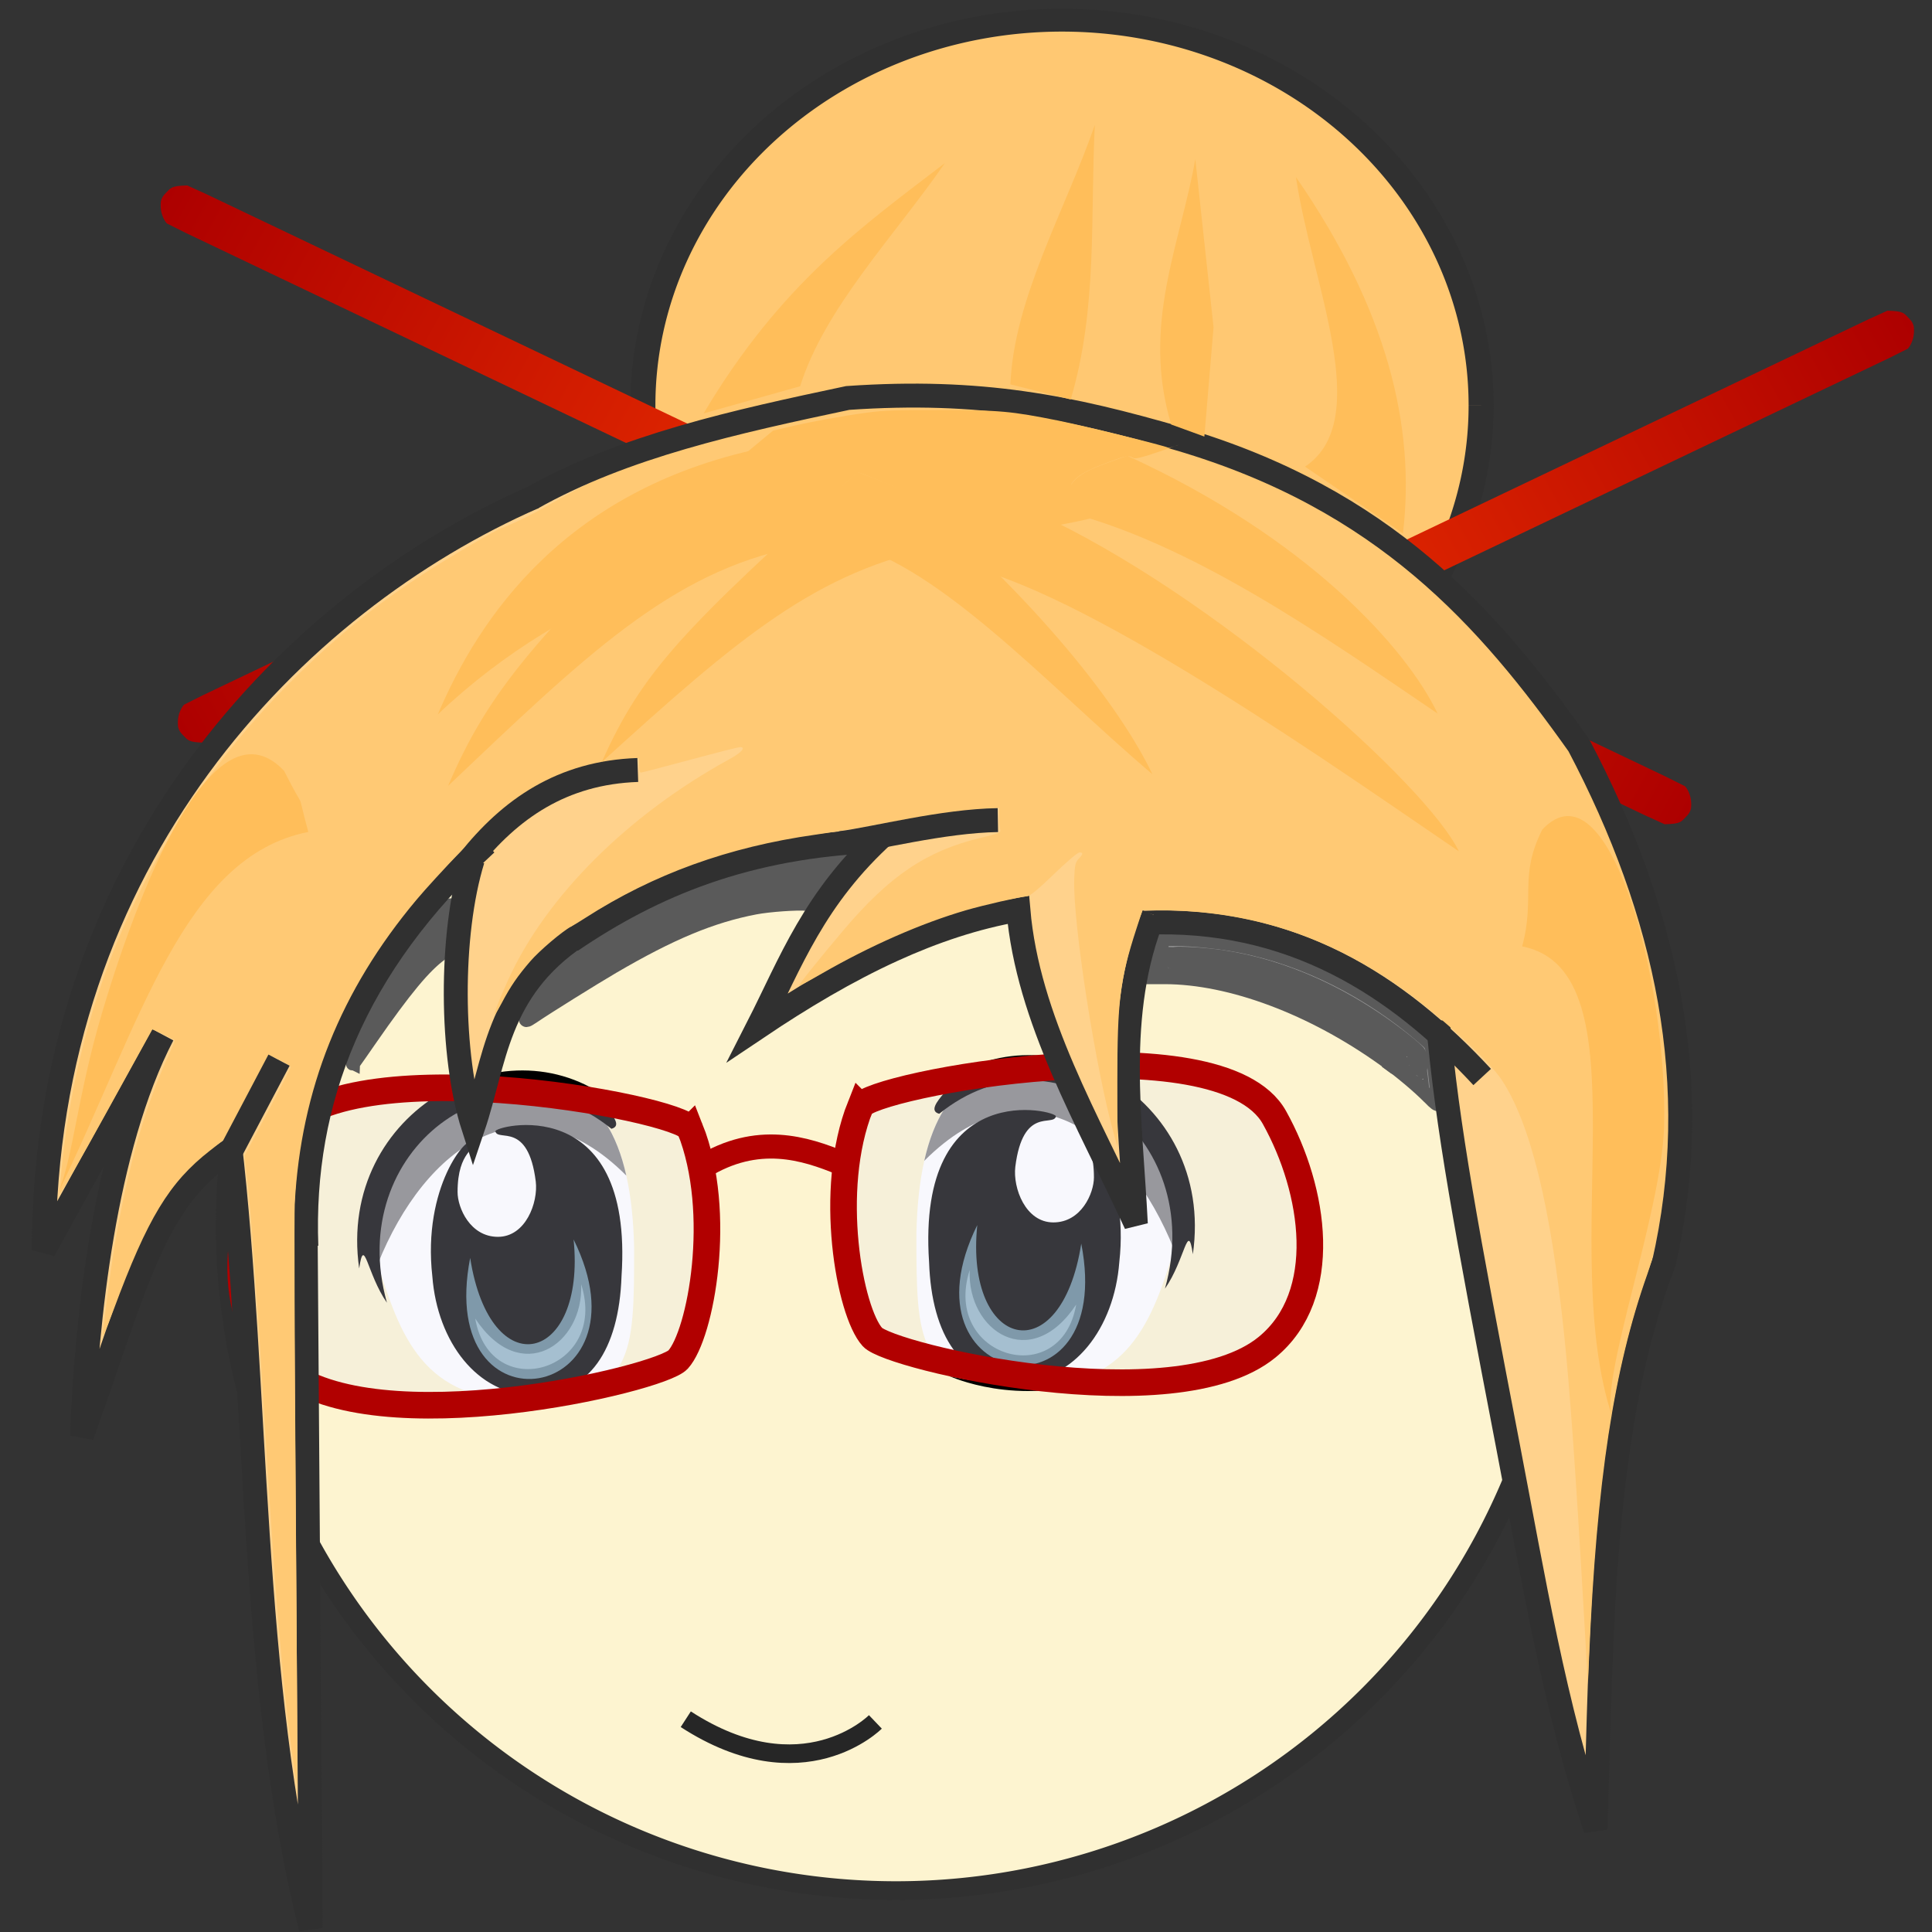 <?xml version="1.0" encoding="UTF-8" standalone="no"?>
<!-- Created with Inkscape (http://www.inkscape.org/) -->

<svg
   xmlns:dc="http://purl.org/dc/elements/1.1/"
   xmlns:cc="http://creativecommons.org/ns#"
   xmlns:rdf="http://www.w3.org/1999/02/22-rdf-syntax-ns#"
   xmlns:svg="http://www.w3.org/2000/svg"
   xmlns="http://www.w3.org/2000/svg"
   xmlns:xlink="http://www.w3.org/1999/xlink"
   xmlns:sodipodi="http://sodipodi.sourceforge.net/DTD/sodipodi-0.dtd"
   xmlns:inkscape="http://www.inkscape.org/namespaces/inkscape"
   width="500.44"
   height="500.441"
   id="svg3303"
   version="1.1"
   inkscape:version="0.48.0 r9654"
   sodipodi:docname="cara.svg">
  <rect width="100%" height="100%" fill="#333333" stroke="none"/>
  <defs
     id="defs3305">
    <linearGradient
       y2="145.6"
       x2="178.198"
       y1="376.984"
       x1="179.786"
       gradientTransform="matrix(-0.517,0.952,1.016,0.485,289.298,-24.425)"
       gradientUnits="userSpaceOnUse"
       id="linearGradient4575-3"
       xlink:href="#linearGradient4518-51"
       inkscape:collect="always" />
    <linearGradient
       id="linearGradient4518-51">
      <stop
         style="stop-color:#ad0000;stop-opacity:1;"
         offset="0"
         id="stop4520-1" />
      <stop
         style="stop-color:#ff3e00;stop-opacity:1;"
         offset="1"
         id="stop4522-0" />
    </linearGradient>
    <linearGradient
       y2="145.6"
       x2="178.198"
       y1="376.984"
       x1="179.786"
       gradientTransform="matrix(0.517,0.952,-1.016,0.485,478.734,-45.556)"
       gradientUnits="userSpaceOnUse"
       id="linearGradient4575-1"
       xlink:href="#linearGradient4518-0"
       inkscape:collect="always" />
    <linearGradient
       id="linearGradient4518-0">
      <stop
         style="stop-color:#ad0000;stop-opacity:1;"
         offset="0"
         id="stop4520-3" />
      <stop
         style="stop-color:#ff3e00;stop-opacity:1;"
         offset="1"
         id="stop4522-36" />
    </linearGradient>
    <linearGradient
       y2="145.6"
       x2="178.198"
       y1="376.984"
       x1="179.786"
       gradientTransform="matrix(-0.517,-0.952,1.016,-0.485,347.004,556.131)"
       gradientUnits="userSpaceOnUse"
       id="linearGradient4575"
       xlink:href="#linearGradient4518-5"
       inkscape:collect="always" />
    <linearGradient
       id="linearGradient4518-5">
      <stop
         style="stop-color:#ad0000;stop-opacity:1;"
         offset="0"
         id="stop4520-5" />
      <stop
         style="stop-color:#ff3e00;stop-opacity:1;"
         offset="1"
         id="stop4522-3" />
    </linearGradient>
    <clipPath
       id="id0-2">
      <path
         inkscape:connector-curvature="0"
         id="path3451-3"
         d="m 29.057,17.765 c 0,10.848 0,15.081 -11.113,15.346 C 6.832,33.375 4.451,26.496 2.07,19.087 -0.312,11.415 8.155,0.831 16.886,0.831 c 8.467,0 11.906,6.085 12.171,16.933 z" />
    </clipPath>
    <clipPath
       id="id1-7">
      <path
         inkscape:connector-curvature="0"
         id="path3454-5"
         d="m 29.057,17.765 c 0,10.848 0,15.081 -11.113,15.346 C 6.832,33.375 4.451,26.496 2.07,19.087 -0.312,11.415 8.155,0.831 16.886,0.831 c 8.467,0 11.906,6.085 12.171,16.933 z" />
    </clipPath>
    <clipPath
       id="id0-2-7">
      <path
         inkscape:connector-curvature="0"
         id="path3451-3-8"
         d="m 29.057,17.765 c 0,10.848 0,15.081 -11.113,15.346 C 6.832,33.375 4.451,26.496 2.07,19.087 -0.312,11.415 8.155,0.831 16.886,0.831 c 8.467,0 11.906,6.085 12.171,16.933 z" />
    </clipPath>
    <clipPath
       id="id1-7-4">
      <path
         inkscape:connector-curvature="0"
         id="path3454-5-5"
         d="m 29.057,17.765 c 0,10.848 0,15.081 -11.113,15.346 C 6.832,33.375 4.451,26.496 2.07,19.087 -0.312,11.415 8.155,0.831 16.886,0.831 c 8.467,0 11.906,6.085 12.171,16.933 z" />
    </clipPath>
    <linearGradient
       inkscape:collect="always"
       xlink:href="#linearGradient4518"
       id="linearGradient4524"
       x1="179.786"
       y1="376.984"
       x2="178.198"
       y2="145.6"
       gradientUnits="userSpaceOnUse"
       gradientTransform="matrix(0.517,-0.952,-1.016,-0.485,474.288,523.693)" />
    <linearGradient
       id="linearGradient4518">
      <stop
         style="stop-color:#ad0000;stop-opacity:1;"
         offset="0"
         id="stop4520" />
      <stop
         style="stop-color:#ff3e00;stop-opacity:1;"
         offset="1"
         id="stop4522" />
    </linearGradient>
  </defs>
  <sodipodi:namedview
     id="base"
     pagecolor="#ffffff"
     bordercolor="#666666"
     borderopacity="1.0"
     inkscape:pageopacity="0.0"
     inkscape:pageshadow="2"
     inkscape:zoom="0.94316065"
     inkscape:cx="208.0534"
     inkscape:cy="171.76374"
     inkscape:document-units="px"
     inkscape:current-layer="layer1"
     showgrid="false"
     fit-margin-top="0"
     fit-margin-left="0"
     fit-margin-right="0"
     fit-margin-bottom="0"
     inkscape:window-width="1920"
     inkscape:window-height="1024"
     inkscape:window-x="-2"
     inkscape:window-y="-3"
     inkscape:window-maximized="1" />
  <g
     inkscape:label="Capa 1"
     inkscape:groupmode="layer"
     id="layer1"
     transform="translate(-141.947,-118.864)">
    <path
       sodipodi:type="arc"
       style="fill:#fdf4d0;fill-opacity:1;stroke:#303030;stroke-width:6.2;stroke-miterlimit:6.55;stroke-opacity:1;stroke-dasharray:none"
       id="path2989"
       sodipodi:cx="360.98383"
       sodipodi:cy="546.06427"
       sodipodi:rx="186.73845"
       sodipodi:ry="220.68668"
       d="m 547.722,546.064 a 186.738,220.687 0 1 1 0,-0.003"
       sodipodi:start="0"
       sodipodi:end="6.2831716"
       sodipodi:open="true"
       transform="matrix(0.928,0,0,0.781,39.044,9.748)"
       inkscape:export-filename="/home/nintux/avatar.png"
       inkscape:export-xdpi="11.134222"
       inkscape:export-ydpi="11.134222" />
    <path
       style="fill:#ffd28c;fill-opacity:1;stroke:#000000;stroke-width:0;stroke-linecap:butt;stroke-linejoin:miter;stroke-miterlimit:4;stroke-opacity:0;stroke-dasharray:none"
       d="m 570.376,445.972 c 10.652,-46.386 0.605,-89.873 -22.31,-133.359 -23.424,-33 -50.243,-64.019 -103.426,-79.66 -28.271,-8.191 -50.517,-12.677 -85.023,-10.296 -26.983,5.995 -57.917,12.158 -81.86,25.966 l -78.44,166.785 19.127,25.814 c 0.632,-11.012 0.621,-20.807 3.522,-33.025 0.599,-2.522 0.935,-5.147 1.855,-7.907 1.724,-5.236 4.885,-12.774 8.489,-20.227 4.243,-8.777 9.253,-16.643 15.453,-24.2 1.262,-1.538 3.718,-4.325 6.173,-7.043 4.371,-4.838 9.488,-9.871 11.541,-11.221 -0.749,1.291 -3.649,4.349 -3.649,4.349 l 27.089,19.401 c 36.777,-25.364 76.949,-28.276 80.62,-26.227 l 67.303,21.837 c 13.3,-1.47 24.712,0.39 34.54,3.838 29.148,10.227 41.622,27.01 45.05,29.739"
       id="path3009-2"
       inkscape:connector-curvature="0"
       sodipodi:nodetypes="cccccccscssscccccsc"
       inkscape:export-filename="/home/nintux/avatar.png"
       inkscape:export-xdpi="11.134222"
       inkscape:export-ydpi="11.134222" />
    <path
       style="fill:#ffd28c;fill-opacity:0;stroke:#ffffff;stroke-width:1px;stroke-linecap:butt;stroke-linejoin:miter;stroke-opacity:0"
       d="m 572.795,447.587 6.557,-47.125 -24.587,-81.137 -34.422,-44.667 -44.667,-31.553 -46.715,-16.801 -52.452,-4.917 -20.489,2.459 -30.324,8.196 -37.7,11.474 -20.489,11.884 -71.712,161.045 6.557,4.098 18.031,22.948 7.376,-48.355 20.079,-38.11 15.162,-12.703 26.636,18.031 40.569,-18.85 39.339,-5.737 72.942,20.899 27.456,2.459 26.636,11.064 29.914,27.046 z"
       id="path3158"
       inkscape:connector-curvature="0"
       inkscape:export-filename="/home/nintux/avatar.png"
       inkscape:export-xdpi="11.134222"
       inkscape:export-ydpi="11.134222" />
    <path
       sodipodi:type="arc"
       style="fill:#ffc872;fill-opacity:1;stroke:#303030;stroke-width:5.93;stroke-miterlimit:6.55;stroke-opacity:1;stroke-dasharray:none"
       id="path3763"
       sodipodi:cx="355.25595"
       sodipodi:cy="315.97989"
       sodipodi:rx="99.323837"
       sodipodi:ry="99.785805"
       d="m 454.58,315.98 a 99.324,99.786 0 1 1 0,-0.001"
       sodipodi:start="0"
       sodipodi:end="6.2831716"
       sodipodi:open="true"
       transform="matrix(1.093,0,0,1,28.739,-92.11)"
       inkscape:export-filename="/home/nintux/avatar.png"
       inkscape:export-xdpi="11.134222"
       inkscape:export-ydpi="11.134222" />
    <path
       style="font-size:medium;font-style:normal;font-variant:normal;font-weight:normal;font-stretch:normal;text-indent:0;text-align:start;text-decoration:none;line-height:normal;letter-spacing:normal;word-spacing:normal;text-transform:none;direction:ltr;block-progression:tb;writing-mode:lr-tb;text-anchor:start;baseline-shift:baseline;color:#000000;fill:url(#linearGradient4524);fill-opacity:1;fill-rule:nonzero;stroke:none;stroke-width:0;marker:none;visibility:visible;display:inline;overflow:visible;enable-background:accumulate;font-family:Sans;-inkscape-font-specification:Sans"
       d="m 323.88,243.034 -4.92,-2.347 -128.948,-61.518 -4.847,-2.426 c 0,0 -1.951,-1.979 -1.546,-5.693 0.245,-1.102 0.702,-1.592 1.162,-2.074 1.442,-1.435 1.325,-1.964 5.667,-2.074 l 4.993,2.269 128.948,61.518 4.92,2.347 -2.504,4.612 -0.42,0.774 z"
       id="rect4495"
       inkscape:connector-curvature="0"
       sodipodi:nodetypes="ccccccccccccc"
       inkscape:export-filename="/home/nintux/avatar.png"
       inkscape:export-xdpi="11.134222"
       inkscape:export-ydpi="11.134222" />
    <g
       id="Camada_x0020_1-9-0"
       transform="matrix(2.75,0,0,2.922,247.656,386.965)"
       inkscape:export-filename="/home/nintux/avatar.png"
       inkscape:export-xdpi="11.134222"
       inkscape:export-ydpi="11.134222">
      <path
         style="fill:#ffffff;fill-opacity:0.358;stroke:#5a5a5a;stroke-width:3.561;stroke-miterlimit:6.55;stroke-opacity:1;stroke-dasharray:none"
         d="m 500.834,522.49 c -2.512,-2.281 -8.411,-6.796 -12.136,-9.288 -16.895,-11.302 -34.981,-18.052 -51.156,-19.093 l -3.538,-0.228 0.212,-0.858 c 0.117,-0.472 0.463,-1.749 0.77,-2.837 l 0.558,-1.978 4.087,0.053 c 19.419,0.254 41.164,8.894 58.479,23.234 1.742,1.442 3.29,2.95 3.441,3.35 0.313,0.83 1.185,8.75 0.984,8.943 -0.072,0.07 -0.838,-0.514 -1.701,-1.298 l 0,0 z"
         id="path3281"
         inkscape:connector-curvature="0"
         transform="matrix(0.364,0,0,0.342,-86.861,-174.735)" />
      <g
         id="_137871784-2-6"
         transform="matrix(0.898,0,0,0.883,-4.803,3.138)">
        <g
           clip-path="url(#id0-2-7)"
           id="g3459-8-1">
          <polygon
             points="29.057,33.114 1.665,33.114 1.665,0.831 29.057,0.831 "
             class="fil0"
             id="_138047440-9-0"
             style="fill:#000000;fill-opacity:0" />
        </g>
        <g
           clip-path="url(#id1-7-4)"
           id="g3462-7-6">
          <g
             id="g3464-3-3">
            <path
               d="M 84.355,17.5 C 80.386,32.581 79.063,32.846 67.686,33.375 56.309,34.169 57.103,29.406 55.516,17.5 54.193,7.181 59.749,1.36 67.422,1.096 c 7.938,0 18.521,10.054 16.933,16.404 z m -55.298,0.265 c 0,10.848 0,15.081 -11.113,15.346 C 6.832,33.375 4.451,26.496 2.07,19.087 -0.312,11.415 8.155,0.831 16.886,0.831 c 8.467,0 11.906,6.085 12.171,16.933 z"
               class="fil1"
               id="_138506816-6-2"
               inkscape:connector-curvature="0"
               style="fill:#ffffff" />
            <path
               d="M 2.176,19.417 C 7.108,7.626 17.561,0.305 28.238,10.558 26.765,4.26 23.242,0.831 16.886,0.831 8.155,0.831 -0.312,11.415 2.07,19.087 l 0.106,0.33 z M 55.9,9.98 c 12.417,-9.645 23.584,-0.655 27.61,10.639 0.271,-0.963 0.551,-1.999 0.846,-3.119 0.015,-0.058 0.026,-0.117 0.038,-0.175 l -0.088,-2.847 C 82.862,8.391 74.183,1.096 67.422,1.096 61.875,1.287 57.435,4.382 55.9,9.98 z"
               class="fil2"
               id="_138035576-1-0"
               inkscape:connector-curvature="0"
               style="fill:#808080" />
          </g>
        </g>
        <path
           id="path3468-2-6"
           d="m 29.057,17.765 c 0,10.848 0,15.081 -11.113,15.346 C 6.832,33.375 4.451,26.496 2.07,19.087 -0.312,11.415 8.155,0.831 16.886,0.831 c 8.467,0 11.906,6.085 12.171,16.933 z"
           class="fil3"
           inkscape:connector-curvature="0"
           style="fill:none" />
        <path
           d="m 10.007,32.317 c 0,0 8.467,1.323 15.61,-0.265 0,0 -7.144,3.175 -15.61,0.265 z"
           class="fil4"
           id="_138034528-9-1"
           inkscape:connector-curvature="0"
           style="fill:#000000" />
        <path
           d="M 27.205,3.477 C 16.093,-5.519 -2.164,4.006 0.218,19.881 0.747,16.442 1.011,20.41 3.128,23.321 -1.37,7.975 14.77,-3.402 26.676,5.858 28.793,5.329 23.236,1.889 27.205,3.477 z"
           class="fil4"
           id="_138035320-3-5"
           inkscape:connector-curvature="0"
           style="fill:#000000" />
        <path
           d="m 27.734,20.675 c -0.265,7.408 -3.439,11.906 -9.26,11.906 -5.821,0 -10.054,-5.292 -10.583,-11.906 -1.058,-8.996 3.704,-14.287 4.233,-13.494 0.529,0.794 -1.587,0.794 -1.587,5.027 0,1.587 1.323,4.498 4.233,4.498 2.91,0 4.233,-3.439 3.969,-5.556 C 17.945,5.064 14.77,7.181 14.505,6.123 14.241,5.594 29.057,1.889 27.734,20.675 z"
           class="fil4"
           id="_138036176-1-5"
           inkscape:connector-curvature="0"
           style="fill:#000000" />
        <path
           d="m 11.859,18.823 c -3.704,18.256 19.315,14.552 10.848,-1.852 1.323,12.435 -8.731,14.817 -10.848,1.852 z"
           class="fil5"
           id="_138349792-9-4"
           inkscape:connector-curvature="0"
           style="fill:#5f8291" />
        <path
           d="m 12.388,24.908 c 1.587,8.731 14.023,5.292 11.113,-3.44 0.265,6.085 -6.35,10.319 -11.113,3.44 z"
           class="fil6"
           id="_138033312-4-7"
           inkscape:connector-curvature="0"
           style="fill:#91b4c3" />
      </g>
      <path
         style="fill:#ffffff;fill-opacity:0.358;stroke:#5a5a5a;stroke-width:4.061;stroke-miterlimit:6.55;stroke-opacity:1;stroke-dasharray:none"
         d="m 269.986,505.269 c 2.312,-4.004 4.221,-6.467 7.729,-9.973 3.209,-3.207 3.622,-3.913 8.084,-6.744 10.215,-6.48 19.697,-11.216 28.843,-14.629 10.63,-3.967 22.27,-6.765 33.134,-7.963 1.813,-0.2 3.709,-0.429 4.214,-0.509 0.871,-0.138 0.821,-0.034 -0.992,2.074 -1.05,1.221 -3.083,3.832 -4.519,5.803 l -2.61,3.584 -2.057,-0.211 c -2.48,-0.254 -9.868,0.271 -13.429,0.954 -11.291,2.165 -21.908,6.595 -36.985,15.431 -5.106,2.992 -17.121,10.499 -20.5,12.807 -0.758,0.518 -1.477,0.941 -1.597,0.941 -0.121,0 0.188,-0.705 0.685,-1.566 z"
         id="path3261"
         inkscape:connector-curvature="0"
         transform="matrix(0.364,0,0,0.342,-86.861,-174.735)"
         sodipodi:nodetypes="cssssssscssssscc" />
      <path
         style="fill:#ffffff;fill-opacity:0.358;stroke:#5a5a5a;stroke-width:3.561;stroke-miterlimit:7.65;stroke-opacity:1;stroke-dasharray:none"
         d="m 276.398,499.65 c 0,-0.514 5.987,-6.11 8.242,-7.705 2.987,-2.111 11.239,-7.018 16.155,-9.605 10.587,-5.572 23.054,-9.964 35.607,-12.545 4.67,-0.96 11.234,-1.95 11.456,-1.727 0.081,0.081 -0.652,1.16 -1.631,2.396 -0.978,1.236 -2.115,2.73 -2.527,3.32 l -0.749,1.072 -4.082,0 c -10.097,0 -20.476,2.585 -32.469,8.085 -6.73,3.087 -12.667,6.384 -23.903,13.277 -3.083,1.891 -7.746,5.941 -7.882,6.022 -0.136,0.081 1.783,-2.424 1.783,-2.589 z"
         id="path3263"
         inkscape:connector-curvature="0"
         transform="matrix(0.364,0,0,0.342,-86.861,-174.735)"
         sodipodi:nodetypes="ssssssscssscs" />
      <path
         style="fill:#ffffff;fill-opacity:0.358;stroke:#5a5a5a;stroke-width:3.561;stroke-miterlimit:6.55;stroke-opacity:1;stroke-dasharray:none"
         d="m 331.292,473.046 c 1.622,-0.48 8.177,-1.86 11.007,-2.317 l 1.446,-0.233 -0.87,1.14 -0.87,1.14 -4.862,0.204 c -2.674,0.112 -13.499,2.891 -14.224,2.987 -1.235,0.163 6.83,-2.465 8.373,-2.922 z"
         id="path3267"
         inkscape:connector-curvature="0"
         transform="matrix(0.364,0,0,0.342,-86.861,-174.735)"
         sodipodi:nodetypes="sscccscs" />
      <path
         style="fill:#ffffff;fill-opacity:0.358;stroke:#5a5a5a;stroke-width:3.561;stroke-miterlimit:6.55;stroke-opacity:1;stroke-dasharray:none"
         d=""
         id="path3271"
         inkscape:connector-curvature="0"
         transform="matrix(0.364,0,0,0.342,-86.861,-174.735)" />
      <path
         style="fill:#ffffff;fill-opacity:0.358;stroke:#5a5a5a;stroke-width:3.561;stroke-miterlimit:6.55;stroke-opacity:1;stroke-dasharray:none"
         d="m 224.306,518.115 c 0,-0.558 2.807,-7.016 4.62,-10.628 4.758,-9.482 11.052,-18.865 18.629,-27.775 1.629,-1.915 2.982,-3.458 3.007,-3.428 0.025,0.03 -0.157,1.39 -0.405,3.022 -0.248,1.632 -0.55,4.342 -0.672,6.023 l -0.222,3.056 -2.027,1.446 c -4.348,3.103 -9.436,9.24 -18.47,22.28 -4.858,7.012 -4.462,6.48 -4.462,6.004 z"
         id="path3275"
         inkscape:connector-curvature="0"
         transform="matrix(0.364,0,0,0.342,-86.861,-174.735)" />
      <path
         style="fill:#ffffff;fill-opacity:0.358;stroke:#5a5a5a;stroke-width:3.561;stroke-miterlimit:6.55;stroke-opacity:1;stroke-dasharray:none"
         d="m 502.897,527.095 c -2.786,-2.842 -7.569,-6.86 -11.704,-9.834 -18.579,-13.36 -39.755,-21.305 -56.785,-21.305 l -2.811,0 0.194,-1.193 c 0.106,-0.656 0.669,-2.881 1.251,-4.945 l 1.057,-3.753 3.253,0 c 4.29,0 11.84,0.81 16.856,1.808 16.621,3.307 33.028,11.541 47.054,23.612 2.219,1.91 2.229,1.926 2.449,3.992 0.122,1.141 0.52,4.482 0.884,7.425 0.364,2.943 0.614,5.582 0.554,5.865 -0.074,0.355 -0.774,-0.164 -2.251,-1.671 z"
         id="path3279"
         inkscape:connector-curvature="0"
         transform="matrix(0.364,0,0,0.342,-86.861,-174.735)" />
      <path
         style="fill:#ffffff;fill-opacity:0.358;stroke:#5a5a5a;stroke-width:4.361;stroke-miterlimit:6.55;stroke-opacity:1;stroke-dasharray:none"
         d="m 495.149,515.54 c -16.841,-12.805 -36.152,-20.988 -54.33,-23.022 -2.138,-0.239 -3.962,-0.51 -4.055,-0.603 -0.092,-0.092 -0.078,-0.527 0.033,-0.967 0.196,-0.783 0.261,-0.797 3.231,-0.695 16.271,0.558 32.6,6.129 48.198,16.445 4.759,3.147 11.133,8.085 11.665,9.122 0.268,0.522 0.473,3.592 0.281,3.512 -0.042,-0.018 -4.006,1.306 -6.726,-0.762 z"
         id="path3283"
         inkscape:connector-curvature="0"
         transform="matrix(0.364,0,0,0.342,-86.861,-174.735)"
         sodipodi:nodetypes="csscsssccc" />
    </g>
    <path
       style="fill:#ffd28c;fill-opacity:1;stroke:#303030;stroke-width:6.2;stroke-linecap:butt;stroke-linejoin:miter;stroke-miterlimit:4;stroke-opacity:1;stroke-dasharray:none"
       d="m 573.108,445.478 c -16.336,42.029 -16.32,95.166 -17.863,147.204 -10.769,-32.334 -16.089,-64.914 -22.659,-99.066 -10.889,-56.61 -15.811,-83.136 -18.193,-110.357"
       id="path3797"
       inkscape:connector-curvature="0"
       sodipodi:nodetypes="ccsc"
       inkscape:export-filename="/home/nintux/avatar.png"
       inkscape:export-xdpi="11.134222"
       inkscape:export-ydpi="11.134222" />
    <g
       id="Camada_x0020_1-9"
       transform="matrix(-2.483,0,0,2.594,451.469,392.167)"
       inkscape:export-filename="/home/nintux/avatar.png"
       inkscape:export-xdpi="11.134222"
       inkscape:export-ydpi="11.134222">
      <g
         id="_137871784-2">
        <g
           clip-path="url(#id0-2)"
           id="g3459-8">
          <polygon
             points="29.057,33.114 1.665,33.114 1.665,0.831 29.057,0.831 "
             class="fil0"
             id="_138047440-9"
             style="fill:#000000;fill-opacity:0" />
        </g>
        <g
           clip-path="url(#id1-7)"
           id="g3462-7">
          <g
             id="g3464-3">
            <path
               d="M 84.355,17.5 C 80.386,32.581 79.063,32.846 67.686,33.375 56.309,34.169 57.103,29.406 55.516,17.5 54.193,7.181 59.749,1.36 67.422,1.096 c 7.938,0 18.521,10.054 16.933,16.404 z m -55.298,0.265 c 0,10.848 0,15.081 -11.113,15.346 C 6.832,33.375 4.451,26.496 2.07,19.087 -0.312,11.415 8.155,0.831 16.886,0.831 c 8.467,0 11.906,6.085 12.171,16.933 z"
               class="fil1"
               id="_138506816-6"
               inkscape:connector-curvature="0"
               style="fill:#ffffff" />
            <path
               d="M 2.176,19.417 C 7.108,7.626 17.561,0.305 28.238,10.558 26.765,4.26 23.242,0.831 16.886,0.831 8.155,0.831 -0.312,11.415 2.07,19.087 l 0.106,0.33 z M 55.9,9.98 c 12.417,-9.645 23.584,-0.655 27.61,10.639 0.271,-0.963 0.551,-1.999 0.846,-3.119 0.015,-0.058 0.026,-0.117 0.038,-0.175 l -0.088,-2.847 C 82.862,8.391 74.183,1.096 67.422,1.096 61.875,1.287 57.435,4.382 55.9,9.98 z"
               class="fil2"
               id="_138035576-1"
               inkscape:connector-curvature="0"
               style="fill:#808080" />
          </g>
        </g>
        <path
           id="path3468-2"
           d="m 29.057,17.765 c 0,10.848 0,15.081 -11.113,15.346 C 6.832,33.375 4.451,26.496 2.07,19.087 -0.312,11.415 8.155,0.831 16.886,0.831 c 8.467,0 11.906,6.085 12.171,16.933 z"
           class="fil3"
           inkscape:connector-curvature="0"
           style="fill:none" />
        <path
           d="m 10.007,32.317 c 0,0 8.467,1.323 15.61,-0.265 0,0 -7.144,3.175 -15.61,0.265 z"
           class="fil4"
           id="_138034528-9"
           inkscape:connector-curvature="0"
           style="fill:#000000" />
        <path
           d="M 27.205,3.477 C 16.093,-5.519 -2.164,4.006 0.218,19.881 0.747,16.442 1.011,20.41 3.128,23.321 -1.37,7.975 14.77,-3.402 26.676,5.858 28.793,5.329 23.236,1.889 27.205,3.477 z"
           class="fil4"
           id="_138035320-3"
           inkscape:connector-curvature="0"
           style="fill:#000000" />
        <path
           d="m 27.734,20.675 c -0.265,7.408 -3.439,11.906 -9.26,11.906 -5.821,0 -10.054,-5.292 -10.583,-11.906 -1.058,-8.996 3.704,-14.287 4.233,-13.494 0.529,0.794 -1.587,0.794 -1.587,5.027 0,1.587 1.323,4.498 4.233,4.498 2.91,0 4.233,-3.439 3.969,-5.556 C 17.945,5.064 14.77,7.181 14.505,6.123 14.241,5.594 29.057,1.889 27.734,20.675 z"
           class="fil4"
           id="_138036176-1"
           inkscape:connector-curvature="0"
           style="fill:#000000" />
        <path
           d="m 11.859,18.823 c -3.704,18.256 19.315,14.552 10.848,-1.852 1.323,12.435 -8.731,14.817 -10.848,1.852 z"
           class="fil5"
           id="_138349792-9"
           inkscape:connector-curvature="0"
           style="fill:#5f8291" />
        <path
           d="m 12.388,24.908 c 1.587,8.731 14.023,5.292 11.113,-3.44 0.265,6.085 -6.35,10.319 -11.113,3.44 z"
           class="fil6"
           id="_138033312-4"
           inkscape:connector-curvature="0"
           style="fill:#91b4c3" />
      </g>
    </g>
    <path
       style="fill:#dfe1f6;fill-opacity:0.246;stroke:#b10000;stroke-width:6.887;stroke-linecap:butt;stroke-linejoin:miter;stroke-miterlimit:4;stroke-opacity:1;stroke-dasharray:none"
       d="m 320.706,411.299 c -2.233,-5.611 -93.209,-22.387 -107.259,2.877 -10.515,18.908 -14.528,46.042 1.91,59.487 23.982,19.615 97.538,2.546 102.227,-2.62 5.922,-6.524 11.734,-38.105 3.122,-59.744 z"
       inkscape:connector-curvature="0"
       sodipodi:nodetypes="sssss"
       id="path3076"
       inkscape:export-filename="/home/nintux/avatar.png"
       inkscape:export-xdpi="11.134222"
       inkscape:export-ydpi="11.134222" />
    <path
       style="fill:#ffd28c;fill-opacity:0;stroke:#303030;stroke-width:6.2;stroke-linecap:butt;stroke-linejoin:miter;stroke-miterlimit:4;stroke-opacity:1;stroke-dasharray:none"
       d="m 438.161,357.897 c 38.19,-1.715 65.766,16.265 87.707,39.938"
       id="path2997"
       inkscape:connector-curvature="0"
       sodipodi:nodetypes="cc"
       inkscape:export-filename="/home/nintux/avatar.png"
       inkscape:export-xdpi="11.134222"
       inkscape:export-ydpi="11.134222" />
    <path
       style="font-size:medium;font-style:normal;font-variant:normal;font-weight:normal;font-stretch:normal;text-indent:0;text-align:start;text-decoration:none;line-height:normal;letter-spacing:normal;word-spacing:normal;text-transform:none;direction:ltr;block-progression:tb;writing-mode:lr-tb;text-anchor:start;baseline-shift:baseline;color:#000000;fill:url(#linearGradient4575);fill-opacity:1;fill-rule:nonzero;stroke:none;stroke-width:0;marker:none;visibility:visible;display:inline;overflow:visible;enable-background:accumulate;font-family:Sans;-inkscape-font-specification:Sans"
       d="m 497.412,275.473 4.92,-2.347 128.948,-61.518 4.847,-2.426 c 0,0 1.951,-1.979 1.546,-5.693 -0.245,-1.102 -0.702,-1.592 -1.162,-2.074 -1.442,-1.435 -1.325,-1.964 -5.667,-2.074 l -4.993,2.269 -128.948,61.518 -4.92,2.347 2.504,4.612 0.42,0.774 z"
       id="rect4495-8"
       inkscape:connector-curvature="0"
       sodipodi:nodetypes="ccccccccccccc"
       inkscape:export-filename="/home/nintux/avatar.png"
       inkscape:export-xdpi="11.134222"
       inkscape:export-ydpi="11.134222" />
    <path
       id="path4091"
       style="fill:#dfe1f6;fill-opacity:0.246;stroke:#b10000;stroke-width:6.887;stroke-linecap:butt;stroke-linejoin:miter;stroke-miterlimit:4;stroke-opacity:1;stroke-dasharray:none"
       d="m 364.809,405.461 c 2.233,-5.611 93.209,-22.387 107.259,2.877 10.515,18.908 14.528,46.042 -1.91,59.487 -23.982,19.615 -97.538,2.546 -102.227,-2.62 -5.922,-6.524 -11.734,-38.105 -3.122,-59.744 z"
       inkscape:connector-curvature="0"
       sodipodi:nodetypes="sssss"
       inkscape:export-filename="/home/nintux/avatar.png"
       inkscape:export-xdpi="11.134222"
       inkscape:export-ydpi="11.134222" />
    <path
       style="fill:#ffd28c;fill-opacity:1;stroke:#303030;stroke-width:6.2;stroke-linecap:butt;stroke-linejoin:miter;stroke-miterlimit:4;stroke-opacity:1;stroke-dasharray:none"
       d="m 440.791,355.833 c -10.342,25.427 -5.979,52.955 -4.631,80.052 -12.336,-26.76 -28.007,-52.964 -30.433,-81.375 -11.125,1.929 -21.965,5.577 -32.602,10.434 -11.837,5.404 -23.425,12.305 -34.88,19.999 8.542,-16.76 14.515,-33.52 33.079,-50.281"
       id="path3799"
       inkscape:connector-curvature="0"
       sodipodi:nodetypes="cccscc"
       inkscape:export-filename="/home/nintux/avatar.png"
       inkscape:export-xdpi="11.134222"
       inkscape:export-ydpi="11.134222" />
    <path
       style="fill:none;stroke:#b10000;stroke-width:6.243;stroke-linecap:butt;stroke-linejoin:miter;stroke-miterlimit:4;stroke-opacity:1;stroke-dasharray:none"
       d="m 323.818,421.199 c 14.328,-8.89 26.685,-4.89 36.113,-1.011"
       id="path4100"
       inkscape:connector-curvature="0"
       sodipodi:nodetypes="cc"
       inkscape:export-filename="/home/nintux/avatar.png"
       inkscape:export-xdpi="11.134222"
       inkscape:export-ydpi="11.134222" />
    <path
       style="fill:#ffd28c;fill-opacity:1;stroke:#303030;stroke-width:6.2;stroke-linecap:butt;stroke-linejoin:miter;stroke-miterlimit:4;stroke-opacity:1;stroke-dasharray:none"
       d="m 221.143,441.178 1.294,177.148 c -15.999,-63.733 -13.589,-140.153 -21.021,-203.886"
       id="path3801"
       inkscape:connector-curvature="0"
       sodipodi:nodetypes="ccc"
       inkscape:export-filename="/home/nintux/avatar.png"
       inkscape:export-xdpi="11.134222"
       inkscape:export-ydpi="11.134222" />
    <path
       style="font-size:medium;font-style:normal;font-variant:normal;font-weight:normal;font-stretch:normal;text-indent:0;text-align:start;text-decoration:none;line-height:normal;letter-spacing:normal;word-spacing:normal;text-transform:none;direction:ltr;block-progression:tb;writing-mode:lr-tb;text-anchor:start;baseline-shift:baseline;color:#000000;fill:url(#linearGradient4575-1);fill-opacity:1;fill-rule:nonzero;stroke:none;stroke-width:0;marker:none;visibility:visible;display:inline;overflow:visible;enable-background:accumulate;font-family:Sans;-inkscape-font-specification:Sans"
       d="m 328.326,235.102 -4.92,2.347 -128.948,61.518 -4.847,2.426 c 0,0 -1.951,1.979 -1.546,5.693 0.245,1.102 0.702,1.592 1.162,2.074 1.442,1.435 1.325,1.964 5.667,2.074 l 4.993,-2.269 128.948,-61.518 4.92,-2.347 -2.504,-4.612 -0.42,-0.774 z"
       id="rect4495-87"
       inkscape:connector-curvature="0"
       sodipodi:nodetypes="ccccccccccccc"
       inkscape:export-filename="/home/nintux/avatar.png"
       inkscape:export-xdpi="11.134222"
       inkscape:export-ydpi="11.134222" />
    <path
       style="fill:#ffd28c;fill-opacity:1;stroke:#303030;stroke-width:6.2;stroke-linecap:butt;stroke-linejoin:miter;stroke-miterlimit:4;stroke-opacity:1;stroke-dasharray:none"
       d="m 280.221,247.644 c -62.22,27.27 -126.815,93.774 -126.926,195.072 l 30.8,-55.789 c -15.237,29.33 -19.765,74.554 -20.931,103.884 14.547,-40.65 18.86,-62.25 39.55,-74.695"
       id="path3803"
       inkscape:connector-curvature="0"
       sodipodi:nodetypes="ccccc"
       inkscape:export-filename="/home/nintux/avatar.png"
       inkscape:export-xdpi="11.134222"
       inkscape:export-ydpi="11.134222" />
    <path
       style="fill:#ffd28c;fill-opacity:1;stroke:#303030;stroke-width:6.2;stroke-linecap:butt;stroke-linejoin:miter;stroke-miterlimit:4;stroke-opacity:1;stroke-dasharray:none"
       d="m 291.53,361.261 c -21.074,14.167 -21.306,32.668 -26.999,49.498 -5.898,-18.381 -6.137,-49.742 -0.13,-69.205"
       id="path3003"
       inkscape:connector-curvature="0"
       sodipodi:nodetypes="ccc"
       inkscape:export-filename="/home/nintux/avatar.png"
       inkscape:export-xdpi="11.134222"
       inkscape:export-ydpi="11.134222" />
    <path
       style="fill:#ffd28c;fill-opacity:0;stroke:#303030;stroke-width:6.2;stroke-linecap:butt;stroke-linejoin:miter;stroke-miterlimit:4;stroke-opacity:1;stroke-dasharray:none"
       d="m 369.362,336.66 c -34.207,1.382 -58.3,11.526 -79.499,25.917"
       id="path3005"
       inkscape:connector-curvature="0"
       sodipodi:nodetypes="cc"
       inkscape:export-filename="/home/nintux/avatar.png"
       inkscape:export-xdpi="11.134222"
       inkscape:export-ydpi="11.134222" />
    <path
       style="fill:#ffd28c;fill-opacity:0;stroke:#303030;stroke-width:6.2;stroke-linecap:butt;stroke-linejoin:miter;stroke-miterlimit:4;stroke-opacity:1;stroke-dasharray:none"
       d="m 221.301,441.652 c -1.412,-37.702 12.304,-72.773 46.599,-104.265"
       id="path3007"
       inkscape:connector-curvature="0"
       sodipodi:nodetypes="cc"
       inkscape:export-filename="/home/nintux/avatar.png"
       inkscape:export-xdpi="11.134222"
       inkscape:export-ydpi="11.134222" />
    <path
       style="font-size:medium;font-style:normal;font-variant:normal;font-weight:normal;font-stretch:normal;text-indent:0;text-align:start;text-decoration:none;line-height:normal;letter-spacing:normal;word-spacing:normal;text-transform:none;direction:ltr;block-progression:tb;writing-mode:lr-tb;text-anchor:start;baseline-shift:baseline;color:#000000;fill:url(#linearGradient4575-3);fill-opacity:1;fill-rule:nonzero;stroke:none;stroke-width:0;marker:none;visibility:visible;display:inline;overflow:visible;enable-background:accumulate;font-family:Sans;-inkscape-font-specification:Sans"
       d="m 439.706,256.234 4.92,2.347 128.948,61.518 4.847,2.426 c 0,0 1.951,1.979 1.546,5.693 -0.245,1.102 -0.702,1.592 -1.162,2.074 -1.442,1.435 -1.325,1.964 -5.667,2.074 l -4.993,-2.269 -128.948,-61.518 -4.92,-2.347 2.504,-4.612 0.42,-0.774 z"
       id="rect4495-0"
       inkscape:connector-curvature="0"
       sodipodi:nodetypes="ccccccccccccc"
       inkscape:export-filename="/home/nintux/avatar.png"
       inkscape:export-xdpi="11.134222"
       inkscape:export-ydpi="11.134222" />
    <path
       style="fill:#ffc974;fill-opacity:1;stroke:#ffffff;stroke-width:4.753;stroke-miterlimit:6.55;stroke-opacity:0;stroke-dasharray:none"
       d="m 217.741,574.032 c -2.621,-19.407 -4.483,-41.392 -6.879,-81.199 -2.397,-39.812 -3.784,-59.043 -5.096,-70.652 l -0.449,-3.975 5.96,-11.275 c 3.278,-6.201 5.956,-11.443 5.952,-11.648 -0.011,-0.586 -5.365,-3.323 -5.727,-2.928 -0.178,0.195 -2.845,5.157 -5.927,11.029 l -5.603,10.675 -3.622,2.828 c -10.587,8.267 -16.155,17.455 -24.953,41.177 -2.106,5.679 -2.951,7.543 -2.793,6.162 1.805,-15.745 3.037,-23.853 5.249,-34.549 2.922,-14.129 6.726,-26.371 11.331,-36.466 1.199,-2.628 2.118,-4.832 2.043,-4.899 -0.395,-0.35 -5.743,-2.903 -5.834,-2.785 -0.059,0.076 -5.436,9.819 -11.948,21.651 -6.513,11.832 -11.906,21.187 -11.985,20.789 -0.079,-0.397 0.18,-3.839 0.575,-7.649 5.075,-48.952 26.317,-92.936 61.273,-126.872 10.858,-10.541 20.208,-18.036 32.48,-26.035 6.151,-4.01 19.476,-11.798 20.184,-11.798 0.138,0 5.339,-2.097 11.159,-5.408 21.29,-12.114 34.757,-17.653 69.222,-22.53 10.723,-1.517 10.961,-2.365 20.245,-2.661 20.799,-0.662 40.282,1.82 63.894,8.138 15.766,4.219 25.976,7.836 36.889,13.069 16.209,7.773 29.092,13.863 41.667,25.507 13.949,12.915 32.92,35.897 38.638,47.325 19.146,38.264 23.735,75.944 18.921,111.434 -1.083,7.983 -2.347,13.882 -3.928,18.334 -8.724,24.561 -13.149,53.574 -15.104,99.025 l -0.312,7.262 -1.01,-17.604 c -2.145,-37.405 -3.636,-58.468 -5.186,-73.278 -3.464,-33.091 -8.758,-54.556 -16.22,-65.772 -3.278,-4.927 -16.271,-16.822 -25.675,-23.507 -19.224,-13.665 -39.725,-20.263 -63.079,-20.302 l -4.224,-0.01 -1.608,4.951 c -4.2,12.93 -4.911,18.668 -4.887,39.428 l 0.02,16.873 -0.791,-2.789 c -4.846,-17.08 -10.818,-55.337 -10.402,-66.632 0.129,-3.51 0.29,-4.233 1.141,-5.138 1.199,-1.275 1.243,-1.657 0.192,-1.657 -0.439,0 -3.41,2.531 -6.601,5.625 -3.864,3.746 -6.162,5.655 -6.879,5.714 -1.962,0.162 -11.321,2.299 -15.854,3.619 -11.605,3.381 -24.788,9.171 -37.425,16.438 -3.147,1.81 -5.791,3.222 -5.876,3.139 -0.189,-0.184 5.57,-7.37 11.629,-14.512 11.943,-14.075 21.51,-20.487 35.56,-23.837 4.703,-1.121 5.146,-1.312 4.929,-2.121 -0.131,-0.489 -0.242,-1.956 -0.245,-3.26 l -0.006,-2.371 -4.291,0.301 c -5.556,0.39 -13.812,1.604 -25.804,3.793 -5.296,0.967 -13.189,2.26 -17.539,2.874 -22.489,3.172 -41.938,10.209 -59.571,21.554 -1.432,0.921 -3.076,1.924 -3.655,2.229 -2.287,1.205 -8.25,6.273 -10.618,9.023 -3.275,3.805 -5.083,6.446 -7.35,10.739 -3.132,5.931 -2.08,2.205 1.74,-6.162 9.813,-21.493 31.043,-42.623 57.22,-56.95 3.161,-1.73 4.372,-3.125 2.712,-3.125 -0.385,0 -6.209,1.485 -12.944,3.301 -6.735,1.815 -12.461,3.301 -12.724,3.301 -0.268,0 -0.479,-0.803 -0.479,-1.826 l 0,-1.826 -3.892,0.276 c -11.459,0.813 -21.664,5.046 -31.537,13.08 -3.148,2.561 -17.28,17.356 -22.262,23.305 -19.598,23.403 -29.86,49.019 -31.473,78.56 -0.159,2.905 -0.041,37.919 0.26,77.809 0.302,39.89 0.462,72.614 0.357,72.72 -0.106,0.106 -0.632,-3.069 -1.171,-7.054 z"
       id="path3941"
       inkscape:connector-curvature="0"
       sodipodi:nodetypes="csscsssscsssssccscsssssssssssssscssssscsscssssscsscsssscssssssssssssscsssssscc"
       inkscape:export-filename="/home/nintux/avatar.png"
       inkscape:export-xdpi="11.134222"
       inkscape:export-ydpi="11.134222" />
    <path
       style="fill:#ffd28c;fill-opacity:0;stroke:#303030;stroke-width:6.2;stroke-linecap:butt;stroke-linejoin:miter;stroke-miterlimit:4;stroke-opacity:1;stroke-dasharray:none"
       d="m 572.857,446.412 c 10.652,-46.386 0.935,-91.085 -21.98,-134.57 -23.424,-33 -50.353,-63.689 -103.536,-79.329 -28.271,-8.191 -51.316,-12.944 -85.821,-10.563 -28.96,6.145 -57.821,12.44 -81.86,25.966"
       id="path3009"
       inkscape:connector-curvature="0"
       sodipodi:nodetypes="ccccc"
       inkscape:export-filename="/home/nintux/avatar.png"
       inkscape:export-xdpi="11.134222"
       inkscape:export-ydpi="11.134222" />
    <path
       style="fill:none;stroke:#303030;stroke-width:6.2;stroke-linecap:butt;stroke-linejoin:miter;stroke-miterlimit:4;stroke-opacity:1;stroke-dasharray:none"
       d="m 359.651,337.267 c 9.302,-1.249 26.439,-5.733 40.768,-5.976"
       id="path3875"
       inkscape:connector-curvature="0"
       sodipodi:nodetypes="cc"
       inkscape:export-filename="/home/nintux/avatar.png"
       inkscape:export-xdpi="11.134222"
       inkscape:export-ydpi="11.134222" />
    <path
       style="fill:none;stroke:#303030;stroke-width:6.2;stroke-linecap:butt;stroke-linejoin:miter;stroke-miterlimit:4;stroke-opacity:1;stroke-dasharray:none"
       d="m 263.4,341.868 c 10.666,-13.448 24.139,-22.888 43.75,-23.558"
       id="path3877"
       inkscape:connector-curvature="0"
       sodipodi:nodetypes="cc"
       inkscape:export-filename="/home/nintux/avatar.png"
       inkscape:export-xdpi="11.134222"
       inkscape:export-ydpi="11.134222" />
    <path
       style="fill:none;stroke:#303030;stroke-width:6.2;stroke-linecap:butt;stroke-linejoin:miter;stroke-miterlimit:4;stroke-opacity:1;stroke-dasharray:none"
       d="m 201.853,416.933 12.366,-23.465"
       id="path3879"
       inkscape:connector-curvature="0"
       inkscape:export-filename="/home/nintux/avatar.png"
       inkscape:export-xdpi="11.134222"
       inkscape:export-ydpi="11.134222" />
    <path
       style="fill:#ffbe5a;fill-opacity:1;stroke:#000000;stroke-width:0;stroke-linecap:butt;stroke-linejoin:miter;stroke-miterlimit:4;stroke-opacity:1;stroke-dasharray:none"
       d="m 505.344,257.042 c 3.312,-27.782 -4.119,-58.122 -27.704,-92.308 3.934,27.157 20.458,62.928 2.344,75 z"
       id="path3916"
       inkscape:connector-curvature="0"
       sodipodi:nodetypes="cccc"
       inkscape:export-filename="/home/nintux/avatar.png"
       inkscape:export-xdpi="11.134222"
       inkscape:export-ydpi="11.134222" />
    <path
       style="fill:#ffbe5a;fill-opacity:1;stroke:#000000;stroke-width:0;stroke-linecap:butt;stroke-linejoin:miter;stroke-miterlimit:4;stroke-opacity:1;stroke-dasharray:none"
       d="m 324.203,225.947 25,-7.031 c 6.375,-20.292 24.248,-38.667 37.5,-57.812 -21.216,16.259 -42.526,31.204 -62.5,64.844 z"
       id="path3918"
       inkscape:connector-curvature="0"
       sodipodi:nodetypes="cccc"
       inkscape:export-filename="/home/nintux/avatar.png"
       inkscape:export-xdpi="11.134222"
       inkscape:export-ydpi="11.134222" />
    <path
       style="fill:#ffbe5a;fill-opacity:1;stroke:#000000;stroke-width:0;stroke-linecap:butt;stroke-linejoin:miter;stroke-miterlimit:4;stroke-opacity:1;stroke-dasharray:none"
       d="m 419.287,222.334 c 7.03,-23.698 5.038,-47.396 6.25,-71.094 -7.778,22.396 -20.917,44.792 -21.875,67.188 z"
       id="path3920"
       inkscape:connector-curvature="0"
       sodipodi:nodetypes="cccc"
       inkscape:export-filename="/home/nintux/avatar.png"
       inkscape:export-xdpi="11.134222"
       inkscape:export-ydpi="11.134222" />
    <path
       style="fill:#ffbe5a;fill-opacity:1;stroke:#000000;stroke-width:0;stroke-linecap:butt;stroke-linejoin:miter;stroke-miterlimit:4;stroke-opacity:1;stroke-dasharray:none"
       d="m 453.91,231.948 2.379,-28.333 -4.723,-43.542 c -3.947,22.358 -13.988,42.887 -6.25,68.75 z"
       id="path3922"
       inkscape:connector-curvature="0"
       sodipodi:nodetypes="ccccc"
       inkscape:export-filename="/home/nintux/avatar.png"
       inkscape:export-xdpi="11.134222"
       inkscape:export-ydpi="11.134222" />
    <path
       style="fill:#ffbe5a;fill-opacity:1;stroke:#000000;stroke-width:1px;stroke-linecap:butt;stroke-linejoin:miter;stroke-opacity:0"
       d="m 258.007,322.435 c 10.417,-24.443 23.075,-39.653 68.15,-81.971 17.421,6.826 18.455,7.37 21.905,20.132 -32.412,6.408 -54.812,28.404 -90.055,61.839 z"
       id="path3928-2-7"
       inkscape:connector-curvature="0"
       sodipodi:nodetypes="cccc"
       inkscape:export-filename="/home/nintux/avatar.png"
       inkscape:export-xdpi="11.134222"
       inkscape:export-ydpi="11.134222" />
    <path
       style="fill:#ffbe5a;fill-opacity:1;stroke:#000000;stroke-width:0.743px;stroke-linecap:butt;stroke-linejoin:miter;stroke-opacity:0"
       d="m 519.824,339.374 c -8.187,-17.18 -63.51,-66.725 -109.876,-87.876 -13.692,4.798 -14.505,5.18 -17.217,14.151 33.448,8.153 97.329,53.525 127.092,73.725 z"
       id="path3928-2-7-5-9"
       inkscape:connector-curvature="0"
       sodipodi:nodetypes="cccc"
       inkscape:export-filename="/home/nintux/avatar.png"
       inkscape:export-xdpi="11.134222"
       inkscape:export-ydpi="11.134222" />
    <path
       style="fill:#ffbe5a;fill-opacity:1;stroke:#000000;stroke-width:0.743px;stroke-linecap:butt;stroke-linejoin:miter;stroke-opacity:0"
       d="m 514.331,303.698 c -8.187,-17.18 -34.032,-45.631 -80.397,-66.781 -13.692,4.798 -14.505,5.18 -17.217,14.151 33.448,8.153 67.851,32.431 97.614,52.631 z"
       id="path3928-2-7-5-9-2"
       inkscape:connector-curvature="0"
       sodipodi:nodetypes="cccc"
       inkscape:export-filename="/home/nintux/avatar.png"
       inkscape:export-xdpi="11.134222"
       inkscape:export-ydpi="11.134222" />
    <path
       style="fill:#ffbe5a;fill-opacity:1;stroke:#000000;stroke-width:0.979px;stroke-linecap:butt;stroke-linejoin:miter;stroke-opacity:0"
       d="m 297.822,316.263 c 10.419,-23.406 21.187,-34.604 66.273,-75.127 17.425,6.537 18.46,7.057 21.911,19.278 -32.42,6.136 -52.932,23.833 -88.184,55.849 z"
       id="path3928-2-7-2"
       inkscape:connector-curvature="0"
       sodipodi:nodetypes="cccc"
       inkscape:export-filename="/home/nintux/avatar.png"
       inkscape:export-xdpi="11.134222"
       inkscape:export-ydpi="11.134222" />
    <path
       style="fill:#ffbe5a;fill-opacity:1;stroke:#000000;stroke-width:0;stroke-miterlimit:4;stroke-opacity:0;stroke-dasharray:none"
       d="m 391.93,264.701 c -1.336,-0.618 -3.231,-1.794 -4.21,-2.613 -1.511,-1.263 -1.904,-1.904 -2.596,-4.229 -1.792,-6.023 -4.323,-9.355 -8.899,-11.712 -1.997,-1.029 -11.444,-4.896 -11.96,-4.896 -0.246,0 -3.772,3.158 -7.834,7.019 -8.897,8.454 -6.757,19.867 -8.516,15.831 -1.494,-3.429 -6.341,-16.98 -11.372,-19.343 -2.149,-1.01 -4.75,-2.15 -5.78,-2.535 -1.031,-0.385 -4.468,-1.223 -4.297,-1.385 0.171,-0.162 5.896,-2.275 9.381,-5.173 l 6.335,-5.269 4.416,-1.027 c 5.919,-1.376 13.418,-2.743 19.83,-3.613 4.331,-0.588 7.753,-0.711 19.142,-0.687 15.361,0.033 18.291,0.296 30.471,2.739 6.398,1.283 28.081,6.627 28.471,7.017 0.269,0.269 5.214,-1.625 0.996,-0.134 -3.507,1.24 -9.115,3.286 -9.962,2.818 -1.384,-0.767 -1.681,-0.716 -6.667,1.142 -5.657,2.108 -7.865,3.387 -9.322,5.397 -0.757,1.045 3.862,4.011 6.755,4.622 13.894,2.932 -12.433,6.242 -15.545,7.379 -1.871,0.684 -6.81,-0.442 -8.45,0.411 -3.523,1.833 -5.383,3.829 -6.6,7.085 -0.477,1.275 -0.977,2.31 -1.112,2.3 -0.135,-0.01 -1.339,-0.524 -2.675,-1.142 z"
       id="path4060"
       inkscape:connector-curvature="0"
       sodipodi:nodetypes="csssssssscscssssssssssssscc"
       inkscape:export-filename="/home/nintux/avatar.png"
       inkscape:export-xdpi="11.134222"
       inkscape:export-ydpi="11.134222" />
    <path
       style="fill:#ffbe5a;fill-opacity:1;stroke:#000000;stroke-width:1px;stroke-linecap:butt;stroke-linejoin:miter;stroke-opacity:0"
       d="m 255.361,303.897 c 10.417,-24.443 32.841,-59.185 86.511,-69.47 17.421,6.826 18.455,7.37 21.905,20.132 -32.412,6.408 -73.172,15.903 -108.416,49.338 z"
       id="path3928-2-7-9"
       inkscape:connector-curvature="0"
       sodipodi:nodetypes="cccc"
       inkscape:export-filename="/home/nintux/avatar.png"
       inkscape:export-xdpi="11.134222"
       inkscape:export-ydpi="11.134222" />
    <path
       style="fill:#ffbe5a;fill-opacity:1;stroke:#000000;stroke-width:0.743px;stroke-linecap:butt;stroke-linejoin:miter;stroke-opacity:0"
       d="m 440.453,319.414 c -8.187,-17.18 -29.494,-44.939 -64.921,-74.684 -13.692,4.798 -14.505,5.18 -17.217,14.151 25.474,4.504 54.438,37.033 82.138,60.534 z"
       id="path3928-2-7-5-7"
       inkscape:connector-curvature="0"
       sodipodi:nodetypes="cccc"
       inkscape:export-filename="/home/nintux/avatar.png"
       inkscape:export-xdpi="11.134222"
       inkscape:export-ydpi="11.134222" />
    <path
       style="fill:#ffbe5a;fill-opacity:1;stroke:#000000;stroke-width:1px;stroke-linecap:butt;stroke-linejoin:miter;stroke-opacity:0"
       d="m 157.037,427.756 c 3.839,-9.008 4.958,-25.138 11.414,-46.788 11.062,-37.097 29.814,-80.713 47.087,-62.431 6.157,12.274 2.814,3.062 6.263,15.824 -32.412,6.408 -43.397,49.435 -64.764,93.396 z"
       id="path3928-2-7-9-2"
       inkscape:connector-curvature="0"
       sodipodi:nodetypes="csccc"
       inkscape:export-filename="/home/nintux/avatar.png"
       inkscape:export-xdpi="11.134222"
       inkscape:export-ydpi="11.134222" />
    <path
       style="fill:#ffbe5a;fill-opacity:1;stroke:#000000;stroke-width:1px;stroke-linecap:butt;stroke-linejoin:miter;stroke-opacity:0"
       d="m 559.653,486.124 c -3.839,-9.008 12.755,-52.932 13.335,-75.517 0.962,-37.461 -14.271,-95.153 -31.544,-76.872 -6.157,12.274 -1.767,17.502 -5.217,30.265 32.412,6.408 8.617,78.163 23.426,122.124 z"
       id="path3928-2-7-9-2-7"
       inkscape:connector-curvature="0"
       sodipodi:nodetypes="csccc"
       inkscape:export-filename="/home/nintux/avatar.png"
       inkscape:export-xdpi="11.134222"
       inkscape:export-ydpi="11.134222" />
    <path
       style="fill:none;stroke:#262626;stroke-width:4.825;stroke-linecap:butt;stroke-linejoin:miter;stroke-miterlimit:4;stroke-opacity:1;stroke-dasharray:none"
       d="m 319.579,564.19 c 30.373,19.687 49.099,0.709 49.116,0.693"
       id="path4001-5"
       inkscape:connector-curvature="0"
       sodipodi:nodetypes="cc"
       inkscape:export-filename="/home/nintux/avatar.png"
       inkscape:export-xdpi="11.134222"
       inkscape:export-ydpi="11.134222" />
    <path
       style="fill:#ffffff;fill-opacity:0.358;stroke:#5a5a5a;stroke-width:3.348;stroke-miterlimit:6.55;stroke-opacity:1;stroke-dasharray:none"
       d="m 245.017,372.507 c 0,-0.707 10.515,-15.082 10.813,-14.784 0.041,0.041 0.007,1.974 -0.074,3.234 l -0.148,1.421 -0.567,0.832 c -1.39,2.04 -5.724,4.468 -7.976,7.156 -1.837,2.194 -3.774,8.944 -3.774,8.67 z"
       id="path3285"
       inkscape:connector-curvature="0"
       sodipodi:nodetypes="csccsscc"
       inkscape:export-filename="/home/nintux/avatar.png"
       inkscape:export-xdpi="11.134222"
       inkscape:export-ydpi="11.134222" />
    <path
       style="fill:#ffffff;fill-opacity:0.358;stroke:#5a5a5a;stroke-width:1.096;stroke-miterlimit:6.55;stroke-opacity:1;stroke-dasharray:none"
       d="m 252.437,364.028 c 0.023,-0.06 0.475,-0.689 1.006,-1.399 0.833,-1.115 0.969,-1.255 0.996,-1.031 0.033,0.265 -0.161,0.603 -0.743,1.295 -0.365,0.434 -1.321,1.296 -1.259,1.135 z"
       id="path3289"
       inkscape:connector-curvature="0"
       inkscape:export-filename="/home/nintux/avatar.png"
       inkscape:export-xdpi="11.134222"
       inkscape:export-ydpi="11.134222" />
    <path
       style="fill:#ffffff;fill-opacity:0.358;stroke:#5a5a5a;stroke-width:0.83;stroke-miterlimit:6.55;stroke-opacity:1;stroke-dasharray:none"
       d="m 510.999,400.361 c -1.205,-1.114 -3.557,-3.135 -5.205,-4.471 -0.878,-0.712 -1.581,-1.31 -1.561,-1.33 0.019,-0.019 1.092,0.764 2.384,1.741 1.292,0.977 2.37,1.776 2.397,1.776 0.026,0 0.416,-0.298 0.865,-0.663 0.907,-0.736 0.915,-0.75 0.927,-1.778 0.012,-1.048 -0.48,-3.537 -0.856,-4.323 -0.299,-0.626 -1.328,-1.663 -3.127,-3.151 -6.482,-5.364 -14.518,-10.472 -22.355,-14.21 -10.308,-4.917 -20.766,-7.849 -31.267,-8.766 -4.099,-0.358 -7.096,-0.564 -7.901,-0.278 -1.079,0.383 -1.594,1.674 -1.587,3.231 0.002,0.426 0.054,0.666 0.252,1.153 l 0.25,0.615 0.802,0.209 c 0.506,0.132 2.021,0.367 4.108,0.638 1.819,0.236 3.912,0.532 4.652,0.658 2.075,0.353 3.506,0.632 3.411,0.663 -0.047,0.016 -0.739,-0.091 -1.537,-0.238 -4.165,-0.765 -7.226,-1.096 -10.893,-1.176 l -2.139,-0.047 0.05,-0.277 c 0.047,-0.26 0.932,-3.584 1.403,-5.265 l -0.113,-1.141 0.288,0.648 c 3.732,0.085 9.776,0.205 14.168,0.837 16.029,2.309 32.492,9.642 46.613,20.763 2.635,2.076 5.262,4.333 5.438,4.673 0.095,0.183 0.28,1.613 1.034,7.955 0.216,1.816 0.253,2.191 0.219,2.191 -0.017,0 -0.34,-0.286 -0.719,-0.636 z"
       id="path3299"
       inkscape:connector-curvature="0"
       sodipodi:nodetypes="cscssssssssscccssscccccsccsscsscc"
       inkscape:export-filename="/home/nintux/avatar.png"
       inkscape:export-xdpi="11.134222"
       inkscape:export-ydpi="11.134222" />
    <path
       style="fill:#ffffff;fill-opacity:0.358;stroke:#5a5a5a;stroke-width:0.83;stroke-miterlimit:6.55;stroke-opacity:1;stroke-dasharray:none"
       d="m 499.166,390.939 c -12.327,-8.645 -27.174,-15.459 -40.046,-18.379 -1.795,-0.407 -1.947,-0.446 -1.79,-0.456 0.197,-0.012 2.094,0.403 3.849,0.842 12.361,3.091 25.282,9.063 36.849,17.032 1.579,1.088 2.867,2.019 2.867,2.072 0,0.087 -0.245,-0.07 -1.729,-1.111 z"
       id="path3301"
       inkscape:connector-curvature="0"
       inkscape:export-filename="/home/nintux/avatar.png"
       inkscape:export-xdpi="11.134222"
       inkscape:export-ydpi="11.134222" />
    <path
       style="fill:#ffffff;fill-opacity:0.358;stroke:#5a5a5a;stroke-width:0.83;stroke-miterlimit:6.55;stroke-opacity:1;stroke-dasharray:none"
       d="m 510.289,399.122 c -0.435,-0.385 -0.792,-0.73 -0.793,-0.765 -0.002,-0.067 1.318,-1.153 1.352,-1.112 0.041,0.048 0.289,2.427 0.261,2.501 -0.016,0.042 -0.385,-0.238 -0.82,-0.624 z"
       id="path3305"
       inkscape:connector-curvature="0"
       inkscape:export-filename="/home/nintux/avatar.png"
       inkscape:export-xdpi="11.134222"
       inkscape:export-ydpi="11.134222" />
    <path
       style="fill:#ffffff;fill-opacity:0.358;stroke:#5a5a5a;stroke-width:0.83;stroke-miterlimit:6.55;stroke-opacity:1;stroke-dasharray:none"
       d="m 510.309,398.535 c -0.138,-0.152 -0.137,-0.161 0.026,-0.325 0.162,-0.162 0.168,-0.163 0.169,-0.017 5.8e-4,0.083 0.022,0.229 0.047,0.325 0.058,0.215 -0.056,0.223 -0.243,0.016 z"
       id="path3309"
       inkscape:connector-curvature="0"
       inkscape:export-filename="/home/nintux/avatar.png"
       inkscape:export-xdpi="11.134222"
       inkscape:export-ydpi="11.134222" />
    <path
       style="fill:#ffffff;fill-opacity:0.358;stroke:#5a5a5a;stroke-width:0.83;stroke-miterlimit:6.55;stroke-opacity:1;stroke-dasharray:none"
       d="m 500.757,392.016 c -0.053,-0.064 0.38,0.238 1.041,0.68 0.035,0.024 0.12,0.052 0.173,0.115 0.053,0.064 0.062,0.115 0.019,0.115 -0.042,0 -1.18,-0.847 -1.233,-0.91 z"
       id="path3313"
       inkscape:connector-curvature="0"
       sodipodi:nodetypes="cscsc"
       inkscape:export-filename="/home/nintux/avatar.png"
       inkscape:export-xdpi="11.134222"
       inkscape:export-ydpi="11.134222" />
    <path
       style="fill:#ffffff;fill-opacity:0.358;stroke:#5a5a5a;stroke-width:0.83;stroke-miterlimit:6.55;stroke-opacity:1;stroke-dasharray:none"
       d="m 503.163,393.812 c -0.169,-0.146 4.498,0.088 4.541,0.087 0.042,-9e-4 -4.592,-0.179 -4.387,-0.09 5.205,2.266 4.112,1.604 4.069,0.633 -0.042,9e-4 -4.054,-0.484 -4.223,-0.629 z"
       id="path3315"
       inkscape:connector-curvature="0"
       sodipodi:nodetypes="ccsccc"
       inkscape:export-filename="/home/nintux/avatar.png"
       inkscape:export-xdpi="11.134222"
       inkscape:export-ydpi="11.134222" />
    <path
       style="fill:#ffffff;fill-opacity:0.358;stroke:#5a5a5a;stroke-width:0.83;stroke-miterlimit:6.55;stroke-opacity:1;stroke-dasharray:none"
       d="m 443.311,369.675 0.12,-0.5 0.177,0.436 c 0.098,0.24 0.177,0.465 0.177,0.5 0,0.035 -0.134,0.064 -0.297,0.064 l -0.297,0 0.12,-0.5 z"
       id="path3319"
       inkscape:connector-curvature="0"
       inkscape:export-filename="/home/nintux/avatar.png"
       inkscape:export-xdpi="11.134222"
       inkscape:export-ydpi="11.134222" />
    <path
       style="fill:#ffffff;fill-opacity:0.358;stroke:#5a5a5a;stroke-width:0.954;stroke-miterlimit:6.55;stroke-opacity:1;stroke-dasharray:none"
       d="m 506.135,393.373 c -0.749,-0.046 -0.798,-0.116 -0.474,-0.669 0.148,-0.252 0.283,-0.473 0.3,-0.491 0.017,-0.018 0.272,0.174 0.565,0.428 0.559,0.484 0.699,0.812 0.335,0.781 -0.109,-0.01 -0.436,-0.031 -0.726,-0.049 z"
       id="path3327"
       inkscape:connector-curvature="0"
       inkscape:export-filename="/home/nintux/avatar.png"
       inkscape:export-xdpi="11.134222"
       inkscape:export-ydpi="11.134222" />
  </g>
</svg>
